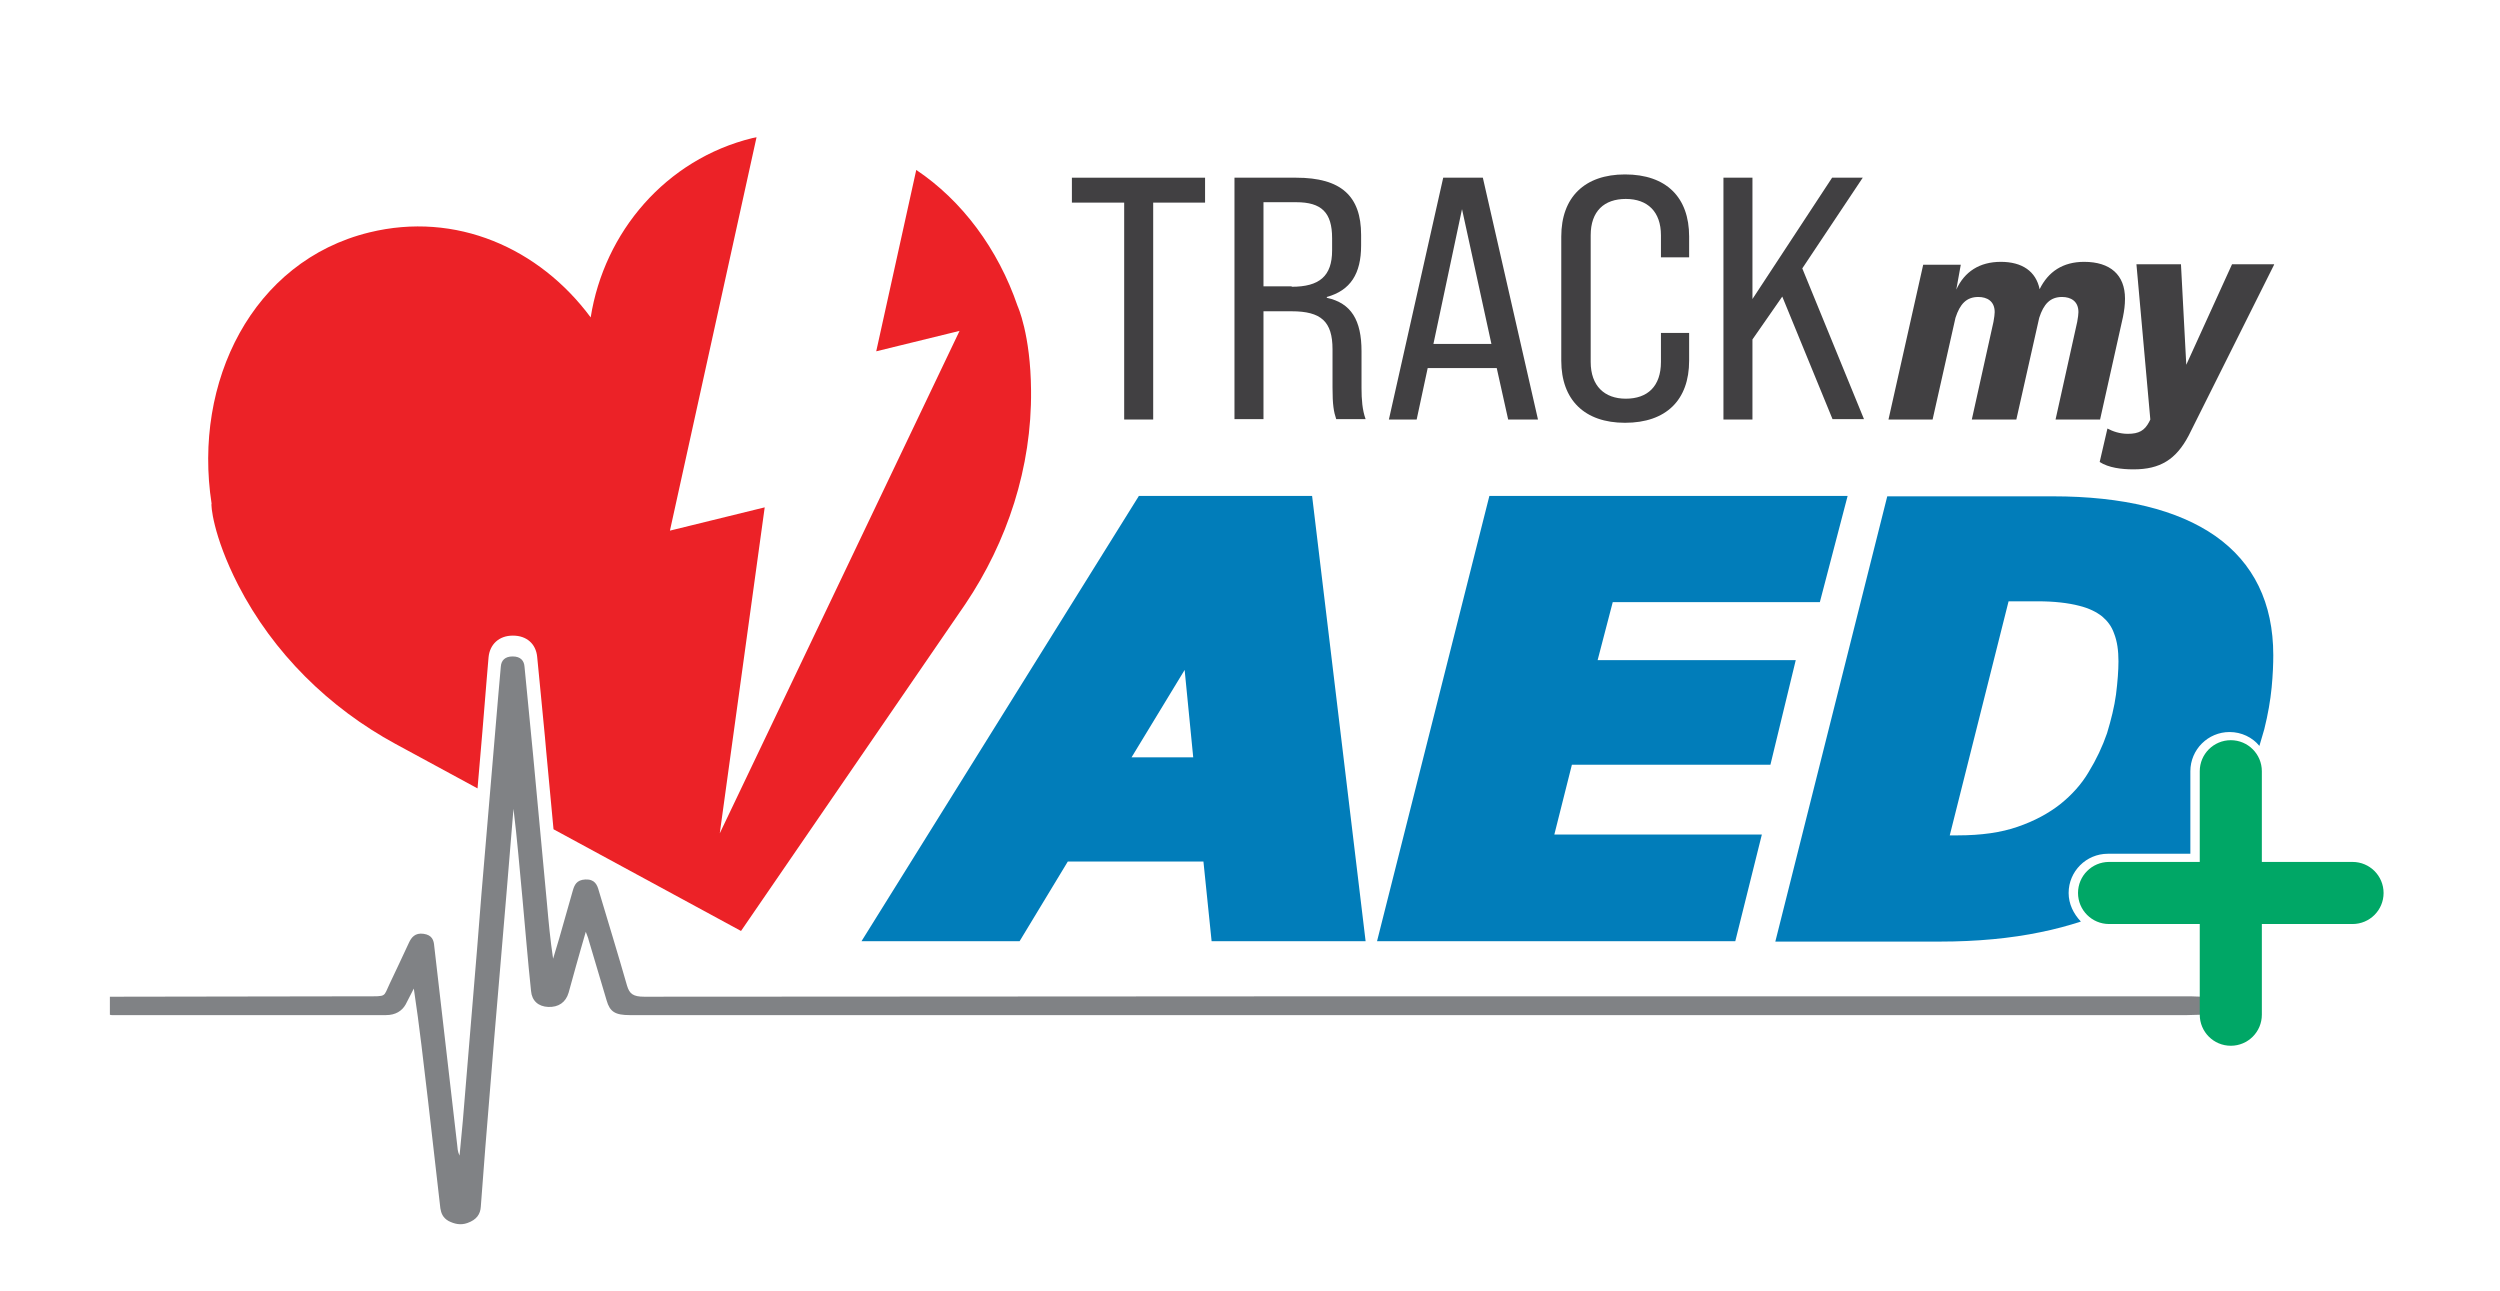 <?xml version="1.0" encoding="utf-8"?>
<!-- Generator: Adobe Illustrator 25.1.0, SVG Export Plug-In . SVG Version: 6.00 Build 0)  -->
<svg version="1.1" id="Layer_1" xmlns="http://www.w3.org/2000/svg" xmlns:xlink="http://www.w3.org/1999/xlink" x="0px" y="0px"
	 viewBox="0 0 612 316" style="enable-background:new 0 0 612 316;" xml:space="preserve">
<style type="text/css">
	.st0{fill:#EC2227;}
	.st1{fill:#808285;}
	.st2{fill:#414042;}
	.st3{fill:#017DBA;}
	.st4{fill:#00A766;}
</style>
<path class="st0" d="M58.3,143.2c8.6,16.7,22.3,30.1,38.5,38.9l20.1,10.9c0.4-4.7,0.8-9.4,1.2-14l1-12.2c0.2-2,0.3-3.9,0.5-5.9
	c0.3-3.2,2.6-5.3,5.9-5.3c0,0,0,0,0.1,0c3.3,0,5.6,2,5.9,5.2c0.6,6.5,1.3,13,1.9,19.6l0.3,3.4c0.6,6.4,1.2,12.8,1.8,19.2l45.9,24.9
	l54.9-80c10.3-15.3,16.3-33.5,16.1-52.3c-0.1-13.8-3.3-20.7-3.3-20.7c-4.8-14-13.6-25.8-24.8-33.3L214.5,86l20.4-5l-58.7,123
	l11-79.8l-23.2,5.7l21.2-96.3c-0.3,0.1-0.7,0.1-1,0.2c-21.2,5.2-36.3,23-39.6,43.9c-12.6-17-33-26-54.2-20.8
	c-28.6,7-43.2,36.6-38.6,66.4C51.6,123.3,52,130.9,58.3,143.2z"/>
<g>
	<g>
		<path class="st1" d="M538.9,248.4c-1.2,0-2.4,0.1-3.6,0.1c-126.4,0-252.7,0-379.1,0c-0.7,0-1.4,0-2,0c-3.6,0-4.9-0.8-5.7-3.6
			c-1.5-4.9-2.9-9.9-4.4-14.8c-0.1-0.5-0.3-0.9-0.7-2c-0.9,3.2-1.7,5.8-2.4,8.4c-0.6,2.2-1.2,4.3-1.8,6.5c-0.7,2.4-2.5,3.6-5,3.5
			c-2.4-0.1-4-1.5-4.2-3.9c-0.8-7.5-1.4-15.1-2.1-22.6c-0.7-7.3-1.3-14.7-2.2-22c-0.6,6.9-1.1,13.7-1.7,20.6c-1,11.8-2,23.6-3,35.4
			c-0.7,9-1.5,18-2.2,27c-0.4,4.8-0.7,9.6-1.1,14.4c-0.1,1.8-1,3.2-3.3,4c-1.7,0.6-3.2,0.2-4.6-0.5c-1.4-0.8-1.8-1.9-2-3.1
			c-1-8.7-2-17.4-3-26.2c-1.1-9.2-2.1-18.4-3.5-27.6c-0.7,1.3-1.3,2.6-2,3.9c-0.9,1.6-2.5,2.6-4.8,2.6c-22.4,0-44.7,0-67.1,0
			c-0.2,0-0.3,0-0.5-0.1c0-1.5,0-2.9,0-4.4c20.9,0,41.8-0.1,62.7-0.1c5.2,0,4.2,0.2,5.8-3.1c1.6-3.3,3.1-6.6,4.7-10
			c0.6-1.3,1.5-2.5,3.6-2.2c2.1,0.3,2.5,1.6,2.6,3c1.9,16.2,3.7,32.3,5.6,48.5c0.1,0.9,0.1,1.8,0.6,2.8c0.3-2.8,0.5-5.7,0.8-8.5
			c1.2-14.1,2.3-28.1,3.5-42.2c0.7-8.9,1.4-17.9,2.2-26.8c1-11.8,2-23.6,3-35.4c0.2-2.3,0.4-4.5,0.6-6.8c0.1-1.5,1-2.5,2.9-2.5
			c2,0,2.8,1.1,2.9,2.5c0.7,7.2,1.4,14.4,2.1,21.6c1.1,12.1,2.3,24.3,3.4,36.4c0.4,4.5,0.8,8.9,1.5,13.5c0.5-1.7,1-3.3,1.5-5
			c1.1-3.8,2.2-7.7,3.3-11.6c0.4-1.4,0.9-2.7,3.1-2.8c2.3-0.1,2.9,1.3,3.3,2.8c2.3,7.7,4.7,15.5,6.9,23.2c0.6,2,1.5,2.7,4.2,2.7
			c103.9-0.1,207.8-0.1,311.7-0.1c22.3,0,44.5,0,66.8,0c0.9,0,1.9,0.1,2.8,0.1C538.9,245.5,538.9,246.9,538.9,248.4z"/>
	</g>
</g>
<g>
	<g>
		<path class="st2" d="M275.1,49.6h-12.7v-6.1H295v6.1h-12.7v53.1h-7.1V49.6z"/>
	</g>
	<g>
		<path class="st2" d="M302.1,43.5h15.2c11,0,15.9,4.5,15.9,14v2.6c0,6.9-2.6,11-8.4,12.6v0.2c6,1.3,8.5,5.5,8.5,13.1v9
			c0,2.8,0.2,5.4,1,7.6h-7.2c-0.6-1.8-0.9-3.5-0.9-7.7v-9.4c0-6.8-2.8-9.3-10-9.3h-6.9v26.4h-7.1V43.5z M316.2,70.2
			c6.8,0,9.9-2.6,9.9-8.9v-3c0-6.3-2.6-8.8-8.8-8.8h-8v20.6H316.2z"/>
	</g>
	<g>
		<path class="st2" d="M366.4,90.1h-16.9l-2.7,12.6h-6.8l13.3-59.2h9.7l13.5,59.2h-7.3L366.4,90.1z M365.1,84.2l-7.2-33l-7,33H365.1
			z"/>
	</g>
	<g>
		<path class="st2" d="M382.2,88.3V57.9c0-9.6,5.7-15.2,15.6-15.2c10.1,0,15.7,5.6,15.7,15.2v5.1h-6.9v-5.4c0-5.8-3.3-8.9-8.6-8.9
			c-5.3,0-8.6,3-8.6,8.9v31c0,5.9,3.4,9,8.6,9c5.3,0,8.6-3,8.6-9v-7.1h6.9v6.8c0,9.6-5.6,15.2-15.7,15.2
			C387.9,103.5,382.2,97.9,382.2,88.3z"/>
	</g>
	<g>
		<path class="st2" d="M436.3,72.6L429,83.1v19.6h-7.1V43.5h7.1v29.7l19.5-29.7h7.5l-14.8,22.2l15.1,36.9h-7.7L436.3,72.6z"/>
	</g>
</g>
<g>
	<path class="st2" d="M520.2,73.1c0,1.6-0.2,3-0.5,4.5l-5.6,25.1h-10.9l5.3-23.9c0.2-1,0.3-2,0.3-2.4c0-2.7-1.9-3.7-4-3.7
		c-2.9,0-4.5,1.7-5.6,5.1l-5.6,24.9h-10.9l5.3-23.9c0.2-1,0.3-2,0.3-2.4c0-2.7-1.9-3.7-4-3.7c-2.9,0-4.5,1.7-5.6,5.1l-5.6,24.9
		h-10.8l8.5-37.9h9.2l-1.1,6.1c2-4.4,5.7-6.8,10.9-6.8c5.2,0,8.6,2.3,9.5,6.7c2.1-4.3,5.7-6.7,10.9-6.7
		C516.6,64.1,520.2,67.3,520.2,73.1z"/>
</g>
<g>
	<path class="st2" d="M556.7,64.8l-20.9,41.8c-3.1,5.9-7,8.3-13.5,8.3c-3,0-6.1-0.4-8.3-1.8l1.9-8.2c1.3,0.7,3,1.3,5,1.3
		c2.7,0,4.1-0.8,5.2-2.9l0.3-0.6l-3.4-38h10.9l1.3,24.6l11.2-24.6H556.7z"/>
</g>
<g>
	<path class="st3" d="M278.8,121.4l-67.9,109h38.7l11.8-19.5h33.2l2,19.5h37.7l-13.1-109H278.8z M292.1,185.4H277l13-21.4
		L292.1,185.4z"/>
</g>
<g>
	<polygon class="st3" points="433.4,187.2 439.6,161.6 391.1,161.6 394.8,147.4 445.5,147.4 452.3,121.4 364.6,121.4 337.1,230.4 
		424.8,230.4 431.3,204.3 380.5,204.3 384.8,187.2 	"/>
</g>
<path class="st3" d="M506.4,218.6c0-5.3,4.3-9.6,9.6-9.6h20.2v-20.2c0-5.3,4.3-9.6,9.6-9.6c2.9,0,5.6,1.3,7.3,3.4
	c0.4-1.4,0.8-2.7,1.2-4.1c0.9-3.6,1.5-7.1,1.8-10.2c0.3-3.1,0.4-5.8,0.4-7.9c0-12.8-4.8-22.6-14.2-29.2c-9.2-6.4-22.5-9.7-39.8-9.7
	H462l-27.4,109h40.3c9.1,0,17.4-0.8,24.6-2.3c3.5-0.7,6.8-1.6,9.9-2.6C507.6,223.7,506.4,221.3,506.4,218.6z M504.3,196.9
	c-2.8,2.2-6.3,4.1-10.4,5.5c-4,1.4-8.9,2.1-14.7,2.1h-1.9l14.4-57.3h7.1c4.1,0,7.5,0.4,10.2,1.1c2.4,0.6,4.2,1.5,5.6,2.6
	c1.3,1.1,2.3,2.4,2.9,4.1c0.8,2,1.1,4.3,1.1,6.9c0,2.2-0.2,4.9-0.6,8.1c-0.4,3-1.2,6.2-2.2,9.5c-1.1,3.2-2.6,6.4-4.5,9.5
	C509.6,191.9,507.2,194.6,504.3,196.9z"/>
<g>
	<path class="st4" d="M575.9,211h-22.2v-22.2c0-4.2-3.4-7.6-7.6-7.6s-7.6,3.4-7.6,7.6V211h-22.2c-4.2,0-7.6,3.4-7.6,7.6
		s3.4,7.6,7.6,7.6h22.2v22.2c0,4.2,3.4,7.6,7.6,7.6s7.6-3.4,7.6-7.6v-22.2h22.2c4.2,0,7.6-3.4,7.6-7.6S580.1,211,575.9,211z"/>
</g>
</svg>
